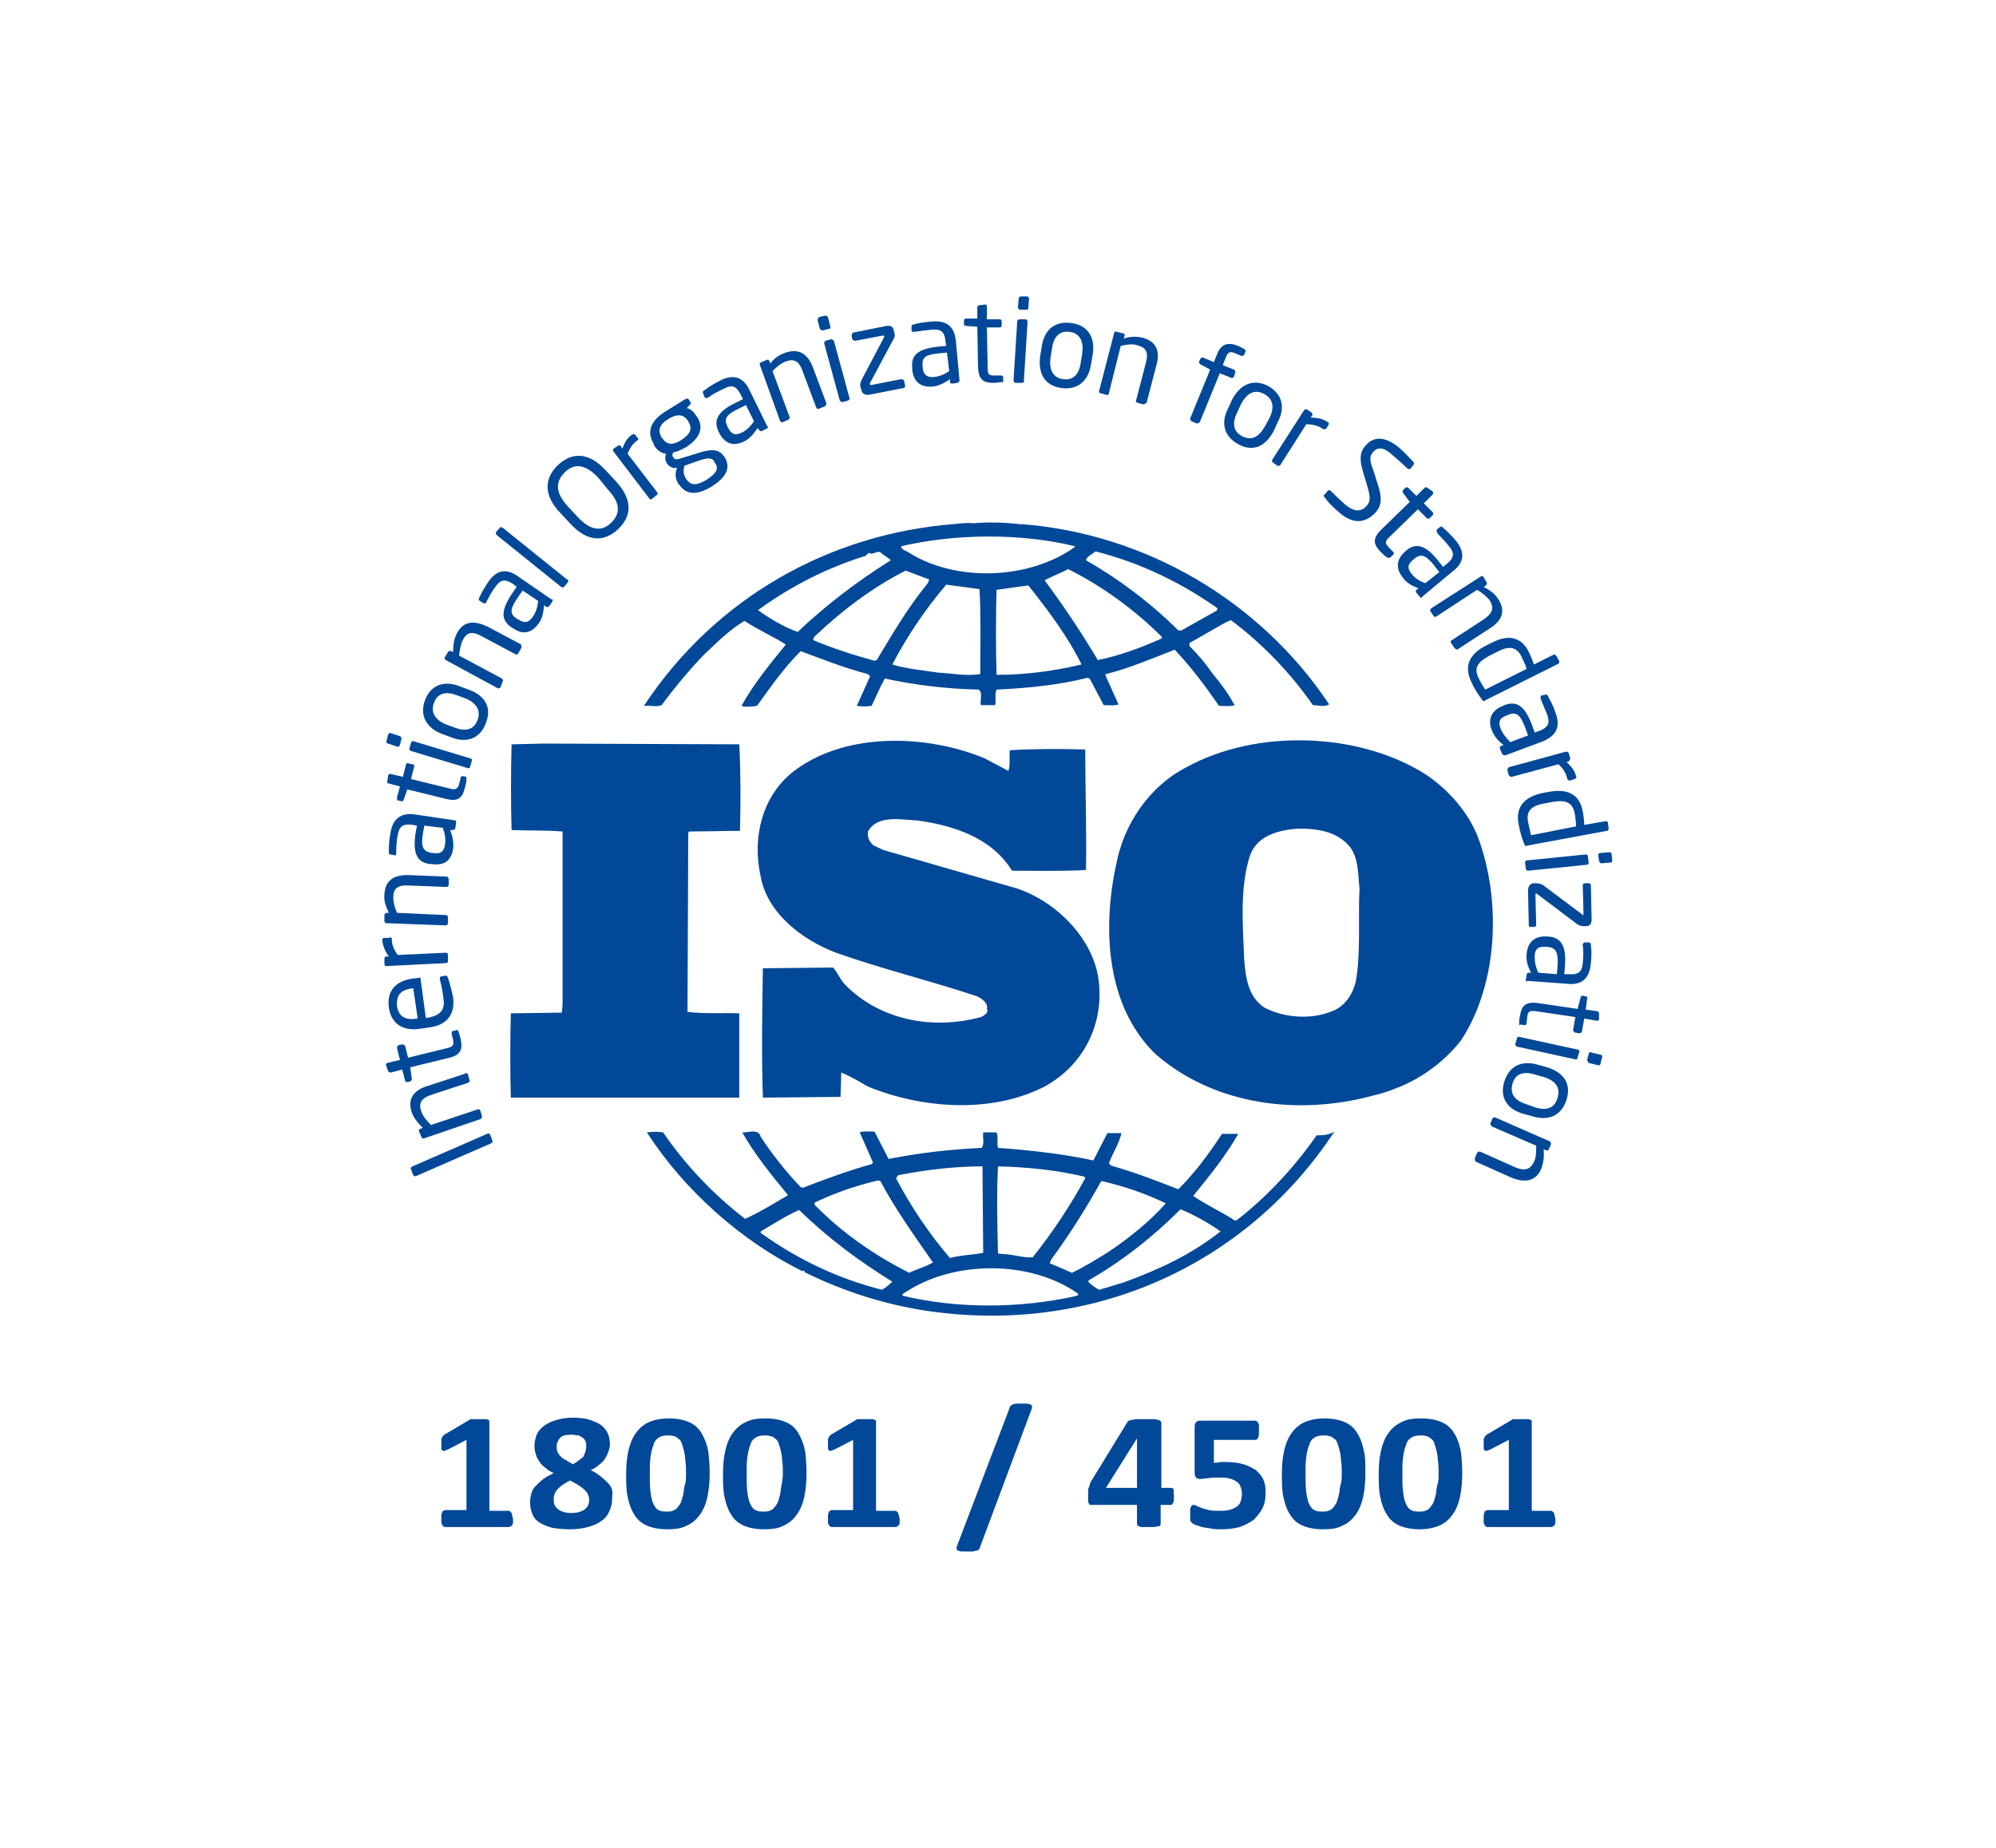 <?xml version="1.0" encoding="utf-8"?>
<!-- Generator: Adobe Illustrator 27.8.1, SVG Export Plug-In . SVG Version: 6.00 Build 0)  -->
<svg version="1.1" id="Layer_1" xmlns="http://www.w3.org/2000/svg" xmlns:xlink="http://www.w3.org/1999/xlink" x="0px" y="0px"
	 viewBox="0 0 270 250" style="enable-background:new 0 0 270 250;" xml:space="preserve">
<style type="text/css">
	.st0{fill:#014898;}
</style>
<g>
	<g>
		<g>
			<g>
				<path class="st0" d="M199.9,113.2c-1.3-3.3-3.9-6.3-7-8.4c-9.1-5.8-23-6.2-32.4-1c-5.1,2.6-8.5,7.8-9.5,13.1
					c-1.9,8.7-1.4,19.2,5.3,25.7c7.9,6.9,19.3,8.4,29.5,5.6c0.5-0.1,2-0.5,3.1-1l0.3-0.1c3.2-1.3,6.2-3.5,8.4-6.3
					C202.7,133.1,203.1,121.7,199.9,113.2z M183.4,132.8c-0.4,1.7-1.5,3.4-3.2,4c-2.8,1.2-6.6,0.9-9.2-0.5c-2.2-1.5-2.5-4.1-2.7-6.5
					c-0.2-4.8-0.6-9.8,0.8-14.1c1-2.7,3.9-3.4,6.5-3.6c2.7,0,5.4,0.4,7.1,2.6c1.1,1.6,1,3.7,1.2,5.5
					C183.7,124.1,184.1,128.8,183.4,132.8z"/>
				<path class="st0" d="M100.2,137.1c-2.3-0.1-4.9,0.1-7.2-0.2l0.1-24.2l0.1-0.2l6.9-0.1c0.1-3.9,0.1-8.1-0.1-11.7l-26.4-0.1
					l-4.4,0.1c-0.1,3.7-0.1,7.9,0,11.6c2.4,0.1,4.6,0,6.9,0.2V136l-0.1,1l-6.9,0.1c-0.1,3.9-0.1,7.6,0,11.4h30.9V137.1z"/>
				<path class="st0" d="M178.1,153.6c-2.9,4.2-6.7,8.3-10.7,11.4c-0.1,0.2-0.6,0.1-0.7-0.1c-1.8-1.1-3.7-2-5.3-3.1
					c2.2-2.7,4.4-5.4,6.1-8.4h-2.2c-1.7,2.6-3.6,5.2-5.9,7.5c-3.1-1.2-5.9-2.3-9.1-3.2l-0.3-0.3c0.5-1.4,1.4-2.7,1.7-4.1h-1.9
					l-1.9,3.7c-4.1-0.9-8.7-1.4-12.9-1.7c-0.2-0.6,0.1-1.5-0.2-2.1h-1.8c-0.1,0.8,0.2,1.5-0.2,2.1c-4.3,0.2-8.6,0.7-12.6,1.5
					l-1.9-3.7c-0.7,0-1.5-0.1-2,0.1l1.8,4.1l-0.2,0.2c-3.2,0.9-6.2,2-9.3,3.2l-0.3-0.1c-2-2.1-3.9-4.5-5.4-6.8
					c-0.3-1.2-1.8-0.5-2.5-0.6c1.7,3,3.9,5.7,6.2,8.5c-1.9,1.1-3.8,2.3-5.8,3.2c-4.2-3.2-8.1-7.3-11.1-11.7c-0.8-0.1-1.4-0.1-2.2,0
					c5.1,7.9,12.9,14.8,21.1,18.8c0,0,0-0.1,0.1-0.1c0.1,0,0.2,0.1,0.1,0.2c5.5,2.7,11.4,4.6,17.7,5.4c21.5,2.8,42.1-6.3,54-24.4
					C179.7,153.6,178.8,153.6,178.1,153.6z M148.9,159.9l0.2-0.1c3,0.7,5.9,1.7,8.6,3c-2.2,2.5-5.1,4.8-7.8,6.6
					c-1.6,1-3.2,2-4.9,2.8l-3-1.3l0.2-0.5C144.7,167,146.9,163.5,148.9,159.9z M135,157.8c4,0.1,8,0.5,11.7,1.4l0.1,0.2
					c-2,3.7-4.4,7.3-7.1,10.7c-1.2,0.1-2.3-0.3-3.5-0.4l-1.2-0.1C134.9,165.4,134.8,161.8,135,157.8z M121.5,159
					c3.6-0.7,7.4-1.2,11.4-1.2l0.1,11.7c-1.5,0.3-3.1,0.3-4.5,0.7c-2.9-3.4-5.3-7-7.3-10.8L121.5,159z M110.2,162.7
					c2.7-1.3,5.6-2.3,8.6-3l0.3,0.1c2,3.8,4.6,7.4,7.1,11c-1,0.6-2.2,0.9-3.2,1.4c-4.6-2.3-9.1-5.4-12.8-9.2V162.7z M119.3,174.5
					c-5.9-1.5-11.4-4.1-16.4-7.7v-0.2c1.7-1,3.4-2.1,5.2-2.9c4,3.9,8.1,6.9,12.6,9.7C120.3,173.8,119.7,174.3,119.3,174.5z
					 M145.3,175.4c-7.4,1.6-15.7,1.7-23.2-0.1c-0.1-0.3,0.3-0.4,0.6-0.6c6.5-4.2,16.7-4.2,23.1,0.3
					C146,175.4,145.4,175.3,145.3,175.4z M152,173.5l-3.3,1c-0.6-0.3-1.1-0.7-1.5-1.1l0.1-0.2c4.5-2.6,8.6-5.8,12.4-9.6
					c1.9,0.8,3.7,1.8,5.4,3C161.2,169.7,156.7,171.8,152,173.5z"/>
				<path class="st0" d="M89.5,95.4c1.7-2.3,3.6-4.6,5.7-6.8c1.8-1.7,3.5-3.4,5.5-4.6c1.8,1.2,3.9,2.1,5.6,3.2
					c-2.2,2.7-4.4,5.4-6,8.3c0.5,0.2,1.4,0.1,2.1,0c1.8-2.5,3.6-5.1,5.9-7.4c3,1.1,6,2.3,9.1,3.1l0.3,0.3l-1.8,4
					c0.8,0.1,1.3,0.1,2,0c0.6-1.2,1.1-2.5,1.8-3.7c4.1,0.9,8.4,1.4,12.7,1.5c0.6,0.5,0.1,1.5,0.3,2.1h1.9c0.2-0.7-0.1-1.4,0.2-2.1
					c4.1-0.2,8.4-0.6,12.3-1.6l0.3,0.1l1.9,3.6c0.6,0,1.5,0.1,2-0.1l-1.8-4l0.1-0.1c3.2-0.8,6.2-2.1,9.3-3.3c2.2,2.3,4.2,5,6,7.6
					c0.8,0,1.5,0.1,2.1-0.1c-0.8-1.5-1.9-3-3-4.3c-0.9-1.3-1.9-2.5-3.1-3.7v-0.4l4.9-2.8l0.7-0.3c4.3,3.2,8.1,7.2,11.1,11.5
					c0.8,0,1.5,0.3,2.2-0.1c-9.4-14.1-24.9-23.1-41.7-24.4l-0.1,0.1l-0.1-0.1c-1.9-0.2-4.2-0.3-6.2-0.1c-0.8-0.1-1.7,0-2.6,0.1
					c-16.8,1.3-32.3,9.9-42,24.6C88,95.4,88.8,95.7,89.5,95.4z M118.6,89.3l-0.3,0.1c-2.9-0.8-5.7-1.7-8.3-2.8l0.1-0.4
					c3.9-3.7,7.9-6.7,12.4-9c1.1,0.4,2.1,0.8,3.2,1.2l-0.2,0.5C122.8,82.2,120.7,85.8,118.6,89.3z M132.6,91.2
					c-2,0.3-3.7-0.1-5.7-0.2c-1.9-0.3-4.3-0.5-6.2-1.1c2-3.8,4.4-7.4,7.3-10.8l4.5,0.6C132.7,83.2,132.6,87.4,132.6,91.2z
					 M134.8,91.3c-0.1-3.7-0.1-7.7,0-11.5c1.4-0.2,2.9-0.4,4.3-0.6c2.7,3.4,5.4,7,7.2,10.7C142.5,90.8,138.7,91.3,134.8,91.3z
					 M157.1,86.4c-2.7,1.2-5.6,2.3-8.6,2.9c-2.2-3.7-4.6-7.3-7.2-10.8c1-0.5,2.2-1,3.2-1.5c4.6,2.3,9,5.5,12.7,9.2L157.1,86.4z
					 M148.2,74.6c5.9,1.5,11.4,4.1,16.5,7.7l-0.1,0.3l-4.8,2.7h-0.4c-3.7-3.7-8.1-7-12.5-9.5C147,75.3,147.7,75,148.2,74.6z
					 M145.4,73.9v0.1c-6.1,4.4-16,4.8-22.4,0.8c-0.4-0.3-1.1-0.4-1.1-0.9C129.2,72.2,138,72.1,145.4,73.9z M102.6,82.5
					c4.4-3.2,9.3-5.7,14.5-7.3c0.2-0.2,0.3-0.4,0.6-0.4v0.1c0.6,0.1,1-0.5,1.5-0.1c0.4,0.4,0.9,0.6,1.3,1c-4.3,2.7-8.6,5.9-12.6,9.7
					c-1.9-0.7-3.6-1.7-5.3-2.9V82.5z"/>
				<path class="st0" d="M132.7,137.6c-6.6,1.8-13.8,0.4-18.5-4.5c-0.6-0.7-0.9-1.5-1.5-2.2l-9.5,0.1c-0.1,5.6-0.2,12,0,17.5
					l10.5-0.1l0.1-3.3c1.2,0.5,2.4,1.2,3.6,1.9c7.3,3,16.7,3.7,23.9,0c5.3-2.9,8.1-8.5,7.3-14.5c-0.8-5.9-6.4-11.2-12.1-12.6
					l-17-4.9l-1.3-0.6c-0.6-0.5-0.9-1.1-0.8-1.9c1.3-2.3,4.4-1.6,6.7-1.5c4.9,0.7,10,2.3,12.8,6.8c3.1,0,6.7,0.1,10-0.1
					c0.1-5.7-0.1-10.6-0.1-16.3c-3.2-0.1-7-0.1-10.2,0.1c-0.1,0.8,0.1,2-0.2,2.8l-3.2-1.7c-7.7-3.2-18.5-3.6-25.5,1.5
					c-4.6,3.3-6,9.2-4.8,14.5c0.9,5,5.7,8.6,10.2,10.3c6.2,2.2,12.8,3.8,19.1,5.9c0.6,0.3,1.5,0.9,1.3,1.7
					C133.8,137,133.1,137.4,132.7,137.6z"/>
			</g>
			<g>
				<path class="st0" d="M66.3,153.5l0.3,0.8c0.1,0.1,0,0.3-0.2,0.4l-10.1,4.4c-0.1,0.1-0.3,0-0.4-0.1l-0.3-0.8
					c-0.1-0.1,0-0.3,0.2-0.4l10.1-4.4C66.1,153.3,66.3,153.4,66.3,153.5z"/>
				<path class="st0" d="M63.3,145.4l0.2,0.7c0.1,0.2,0,0.3-0.2,0.4l-4.9,1.6c-1.5,0.5-1.8,1.2-1.4,2.3c0.2,0.6,0.7,1.2,1.3,1.8
					l6.3-2.1c0.1-0.1,0.3,0,0.4,0.2l0.2,0.7c0,0.1,0,0.3-0.2,0.4l-7.6,2.6c-0.2,0.1-0.3,0-0.4-0.2l-0.3-0.7c-0.1-0.2,0-0.3,0.2-0.4
					l0.3-0.1c-0.7-0.7-1.2-1.3-1.5-2.1c-0.6-1.8,0.2-3,2.2-3.6l4.9-1.6C63.1,145.1,63.3,145.2,63.3,145.4z"/>
				<path class="st0" d="M62,139.5c0.1,0.3,0.2,0.7,0.3,1c0.3,1.4,0.1,2.2-1.5,2.6l-5.3,1.3l0.2,1.5c0,0.2,0,0.3-0.2,0.4l-0.4,0.1
					c-0.2,0-0.3-0.1-0.3-0.2l-0.4-1.5l-1.5,0.4c-0.2,0-0.3,0-0.4-0.2l-0.3-0.8c0,0,0,0,0,0c0-0.1,0.1-0.3,0.2-0.3l1.7-0.4l-0.4-1.6
					c0-0.2,0.1-0.3,0.2-0.4l0.5-0.1c0.2,0,0.3,0.1,0.4,0.2l0.4,1.6l5.3-1.3c0.8-0.2,0.9-0.4,0.8-1.1l-0.2-0.8c0-0.2,0-0.3,0.1-0.4
					l0.5-0.1C61.8,139.3,61.9,139.3,62,139.5z"/>
				<path class="st0" d="M56.9,132.5l0.7,5.2l0.2,0c1.8-0.3,2.4-1.1,2.2-2.5c-0.1-0.9-0.3-2-0.5-2.7c0,0,0,0,0-0.1
					c0-0.1,0-0.3,0.2-0.3l0.5-0.1c0.2,0,0.3,0,0.4,0.3c0.3,0.9,0.5,1.7,0.7,2.7c0.2,1.8-0.4,3.6-3.2,4l-1.4,0.2
					c-2.2,0.3-3.8-0.7-4.1-2.9c-0.3-2.3,1-3.6,3.2-3.9l0.8-0.1C56.8,132.2,56.9,132.3,56.9,132.5z M55.9,133.7
					c-1.8,0.2-2.3,1-2.2,2.4c0.2,1.3,1,2,2.7,1.7l0.1,0l-0.6-4.1L55.9,133.7z"/>
				<path class="st0" d="M53,127.1c0,0.7,0.3,1.4,0.8,2.1l6.5-0.3c0.2,0,0.3,0.1,0.3,0.3l0,0.8c0,0.2-0.1,0.3-0.3,0.3l-8,0.4
					c-0.2,0-0.3-0.1-0.3-0.3l0-0.7c0-0.2,0.1-0.3,0.3-0.3l0.3,0c-0.6-0.8-0.8-1.5-0.9-2.2c0-0.2,0.1-0.3,0.3-0.3l0.6,0
					C52.9,126.7,53,126.9,53,127.1z"/>
				<path class="st0" d="M60.7,118.9l0,0.8c0,0.2-0.2,0.3-0.3,0.3l-5.1-0.2c-1.6-0.1-2.1,0.5-2.1,1.6c0,0.7,0.2,1.4,0.5,2.1l6.6,0.3
					c0.2,0,0.3,0.2,0.3,0.3l0,0.8c0,0.2-0.2,0.3-0.3,0.3l-8-0.3c-0.2,0-0.3-0.1-0.3-0.3l0-0.8c0-0.2,0.2-0.3,0.3-0.3l0.3,0
					c-0.4-0.9-0.7-1.6-0.6-2.5c0.1-1.9,1.3-2.7,3.4-2.6l5.1,0.2C60.5,118.6,60.7,118.8,60.7,118.9z"/>
				<path class="st0" d="M61.7,111.3l-0.1,0.7c0,0.2-0.2,0.3-0.4,0.3l-0.3,0c0.3,0.8,0.5,1.6,0.4,2.5c-0.2,1.3-0.9,2.4-2.9,2.1
					l-0.2,0c-1.7-0.2-2.4-1.3-2-4.1l0.2-1.1l-0.6-0.1c-1.3-0.2-1.8,0.2-2,1.4c-0.2,1-0.2,1.8-0.2,2.4c0,0,0,0,0,0.1
					c0,0.1-0.1,0.3-0.3,0.2l-0.5-0.1c-0.2,0-0.2-0.1-0.2-0.4c0-0.7,0-1.4,0.2-2.4c0.3-2.1,1.5-2.9,3.4-2.6l5.4,0.8
					C61.6,110.9,61.7,111.1,61.7,111.3z M57.4,111.7l-0.2,1.1c-0.3,1.9,0.1,2.4,1.2,2.6l0.2,0c1.1,0.2,1.5-0.3,1.6-1.2
					c0.1-0.7,0-1.4-0.3-2.2L57.4,111.7z"/>
				<path class="st0" d="M63.1,105.5c0,0.3-0.1,0.7-0.2,1c-0.3,1.4-0.9,2-2.5,1.6l-5.3-1.3l-0.5,1.4c-0.1,0.2-0.2,0.3-0.3,0.2
					l-0.4-0.1c-0.2,0-0.2-0.2-0.2-0.4l0.4-1.5l-1.5-0.4c-0.2,0-0.3-0.2-0.2-0.3l0.1-0.8c0,0,0,0,0,0c0-0.1,0.2-0.2,0.3-0.2l1.7,0.4
					l0.4-1.6c0-0.2,0.2-0.3,0.4-0.2l0.5,0.1c0.2,0,0.3,0.2,0.2,0.4l-0.4,1.6l5.3,1.3c0.8,0.2,1,0,1.2-0.6l0.2-0.8
					c0-0.2,0.1-0.3,0.3-0.3l0.5,0.1C63,105.2,63.1,105.3,63.1,105.5z"/>
				<path class="st0" d="M54.3,100l-0.2,0.8c-0.1,0.2-0.2,0.3-0.4,0.2l-1.2-0.4c-0.2,0-0.3-0.2-0.2-0.4l0.2-0.8
					c0.1-0.2,0.2-0.3,0.4-0.2l1.2,0.4C54.3,99.7,54.3,99.8,54.3,100z M63.8,103l-0.2,0.7c0,0.2-0.2,0.3-0.4,0.2l-7.6-2.3
					c-0.2-0.1-0.3-0.2-0.2-0.4l0.2-0.7c0.1-0.2,0.2-0.3,0.4-0.2l7.6,2.3C63.8,102.6,63.9,102.8,63.8,103z"/>
				<path class="st0" d="M65.7,97.9c-0.8,2.1-2.7,2.7-4.8,1.8l-1.1-0.4c-2.1-0.8-3.1-2.5-2.3-4.6c0.8-2.1,2.7-2.7,4.8-1.8l1.1,0.4
					C65.6,94.1,66.6,95.7,65.7,97.9z M61.9,94.1c-1.5-0.6-2.7-0.4-3.2,1c-0.5,1.3,0.2,2.3,1.6,2.9l1.1,0.4c1.5,0.6,2.7,0.4,3.2-1
					c0.5-1.3-0.2-2.3-1.6-2.9L61.9,94.1z"/>
				<path class="st0" d="M70.5,87.7l-0.4,0.7c-0.1,0.2-0.3,0.2-0.4,0.1l-4.5-2.4c-1.4-0.8-2.1-0.5-2.6,0.5c-0.3,0.6-0.4,1.3-0.5,2.1
					l5.8,3.1c0.1,0.1,0.2,0.3,0.1,0.4L67.7,93c-0.1,0.1-0.3,0.2-0.4,0.1l-7-3.8c-0.2-0.1-0.2-0.3-0.1-0.4l0.4-0.7
					c0.1-0.1,0.3-0.2,0.4-0.1l0.3,0.1c0-1,0.1-1.7,0.5-2.5c0.9-1.7,2.3-1.8,4.2-0.9l4.5,2.4C70.5,87.4,70.6,87.6,70.5,87.7z"/>
				<path class="st0" d="M74.7,81.4L74.3,82c-0.1,0.1-0.3,0.2-0.4,0.1l-0.3-0.2c-0.1,0.9-0.2,1.7-0.7,2.4c-0.8,1.1-1.9,1.8-3.5,0.7
					l-0.2-0.1c-1.4-1-1.5-2.2,0-4.5l0.7-1L69.4,79c-1.1-0.7-1.7-0.6-2.4,0.4c-0.6,0.8-0.9,1.5-1.2,2c0,0,0,0,0,0.1
					c-0.1,0.1-0.2,0.2-0.4,0.1l-0.5-0.3c-0.1-0.1-0.2-0.2-0.1-0.4c0.3-0.6,0.6-1.2,1.2-2.1c1.2-1.8,2.6-1.9,4.1-0.8l4.5,3.1
					C74.8,81,74.8,81.2,74.7,81.4z M70.7,79.9l-0.7,1c-1.1,1.6-1,2.2-0.1,2.8l0.2,0.1c0.9,0.6,1.5,0.4,2-0.4
					c0.4-0.6,0.6-1.2,0.7-2.1L70.7,79.9z"/>
				<path class="st0" d="M76.8,78.8l-0.5,0.6c-0.1,0.1-0.3,0.1-0.4,0l-8.7-7c-0.1-0.1-0.2-0.3-0.1-0.4l0.5-0.6
					c0.1-0.1,0.3-0.1,0.4,0l8.7,7C76.9,78.4,76.9,78.6,76.8,78.8z"/>
				<path class="st0" d="M83.6,71.6c-1.8,1.7-4.1,1.8-6.4-0.7l-1.4-1.5c-2.4-2.5-2.1-4.8-0.3-6.5c1.8-1.7,4.1-1.8,6.4,0.7l1.4,1.5
					C85.7,67.7,85.4,69.9,83.6,71.6z M80.9,64.6c-1.8-1.9-3.3-1.9-4.5-0.7c-1.2,1.2-1.4,2.6,0.4,4.6l1.4,1.5
					c1.8,1.9,3.3,1.9,4.5,0.7c1.2-1.2,1.3-2.6-0.5-4.5L80.9,64.6z"/>
				<path class="st0" d="M86.2,59.6c-0.6,0.4-1,1-1.3,1.8l4,5.2c0.1,0.1,0.1,0.3-0.1,0.4l-0.6,0.5c-0.1,0.1-0.3,0.1-0.4-0.1
					l-4.8-6.3c-0.1-0.1-0.1-0.3,0-0.4l0.6-0.4c0.1-0.1,0.3-0.1,0.4,0.1l0.2,0.3c0.3-0.9,0.7-1.5,1.3-1.9c0.2-0.1,0.3-0.1,0.4,0
					l0.4,0.5C86.4,59.3,86.4,59.4,86.2,59.6z"/>
				<path class="st0" d="M93.3,54.8l-0.4,0.4c0.4,0.1,0.9,0.4,1.3,1.1l0.1,0.1c0.9,1.4,0.5,2.8-1.5,4.1c-0.7,0.4-1.2,0.6-1.7,0.7
					c-0.2,0.3-0.2,0.5,0,0.7c0.1,0.2,0.3,0.3,0.7,0.2l2.3-0.7c1.5-0.5,3-0.9,3.8,0.3l0.1,0.1c0.8,1.3,0.5,2.6-1.7,4
					c-2.1,1.3-3.5,1.1-4.4-0.2l-0.1-0.1c-0.5-0.7-0.5-1.6-0.2-2.2l-0.1,0c-0.5,0.1-1-0.2-1.3-0.6l0,0c-0.2-0.4-0.3-0.8-0.1-1.3
					c-0.7-0.1-1.2-0.5-1.6-1.1L88.4,60c-0.7-1.2-0.8-2.7,1.4-4.2l2.9-1.8c0.2-0.1,0.4-0.1,0.5,0.1l0.2,0.3
					C93.5,54.6,93.4,54.7,93.3,54.8z M93.1,57c-0.5-0.8-1.3-1.2-2.7-0.3c-1.5,0.9-1.3,1.8-0.9,2.5l0.1,0.1c0.4,0.6,1.1,1.2,2.6,0.2
					c1.4-0.9,1.4-1.7,0.9-2.5L93.1,57z M96.6,62.4c-0.3-0.5-0.9-0.5-2.3,0l-1.7,0.6c-0.2,0.6-0.2,1.1,0.2,1.8l0.1,0.1
					c0.5,0.7,1.2,0.9,2.7,0c1.5-1,1.6-1.6,1.1-2.3L96.6,62.4z"/>
				<path class="st0" d="M103.7,58l-0.6,0.3c-0.2,0.1-0.3,0-0.4-0.1l-0.2-0.3c-0.5,0.7-1,1.4-1.8,1.8c-1.2,0.6-2.5,0.6-3.4-1.1
					l-0.1-0.2c-0.7-1.5-0.2-2.7,2.3-3.9l1-0.5l-0.3-0.6c-0.6-1.2-1.2-1.4-2.3-0.8c-0.9,0.4-1.6,0.8-2.1,1.2c0,0,0,0-0.1,0
					c-0.1,0.1-0.3,0.1-0.4-0.1l-0.2-0.5c-0.1-0.2,0-0.3,0.2-0.4c0.5-0.4,1.1-0.8,2.1-1.3c1.9-1,3.2-0.4,4,1.3l2.4,4.9
					C104,57.7,103.9,57.9,103.7,58z M100.9,54.8l-1,0.5c-1.7,0.8-2,1.4-1.5,2.4l0.1,0.2c0.5,1,1.1,1,1.9,0.6
					c0.6-0.3,1.1-0.8,1.6-1.5L100.9,54.8z"/>
				<path class="st0" d="M111.5,55l-0.7,0.3c-0.2,0.1-0.3,0-0.4-0.2l-1.8-4.8c-0.5-1.5-1.2-1.8-2.3-1.4c-0.6,0.2-1.2,0.7-1.8,1.3
					l2.3,6.2c0.1,0.1,0,0.3-0.2,0.4l-0.7,0.3c-0.1,0.1-0.3,0-0.4-0.2l-2.7-7.5c-0.1-0.2,0-0.3,0.2-0.4l0.7-0.3
					c0.2-0.1,0.3,0,0.4,0.2l0.1,0.3c0.6-0.8,1.2-1.2,2.1-1.5c1.8-0.6,3,0.2,3.7,2.1l1.8,4.8C111.7,54.8,111.7,55,111.5,55z"/>
				<path class="st0" d="M112.1,44.5l-0.8,0.2c-0.2,0-0.3-0.1-0.4-0.2l-0.3-1.2c0-0.2,0.1-0.3,0.2-0.4l0.8-0.2
					c0.2,0,0.3,0.1,0.4,0.2l0.3,1.2C112.4,44.3,112.3,44.5,112.1,44.5z M114.7,54.2l-0.7,0.2c-0.2,0-0.3-0.1-0.4-0.2l-2.1-7.7
					c0-0.2,0-0.3,0.2-0.4l0.7-0.2c0.2,0,0.3,0.1,0.4,0.2l2.1,7.7C115,53.9,114.9,54.1,114.7,54.2z"/>
				<path class="st0" d="M122.2,52.5l-4.6,0.9c-0.7,0.1-1-0.2-1.1-0.7l-0.1-0.3c-0.1-0.4,0-0.7,0.2-1.1l3-5.7c0,0,0-0.1,0-0.1
					c0-0.1-0.1-0.1-0.2-0.1l-3.7,0.7c-0.2,0-0.3-0.1-0.4-0.2l-0.1-0.5c0-0.2,0.1-0.3,0.2-0.4l4.5-0.9c0.6-0.1,0.9,0.1,1,0.6l0.1,0.4
					c0.1,0.3,0,0.6-0.2,0.9l-3.1,5.8c0,0.1-0.1,0.1,0,0.2c0,0.1,0,0.1,0.1,0.1l4.1-0.8c0.2,0,0.3,0.1,0.4,0.2l0.1,0.5
					C122.5,52.3,122.4,52.5,122.2,52.5z"/>
				<path class="st0" d="M129.5,51.8l-0.7,0.1c-0.2,0-0.3-0.1-0.3-0.3l0-0.3c-0.7,0.5-1.5,0.9-2.3,1c-1.3,0.1-2.6-0.3-2.8-2.3l0-0.2
					c-0.2-1.7,0.7-2.6,3.5-2.9l1.1-0.1l-0.1-0.6c-0.1-1.3-0.6-1.7-1.8-1.6c-1,0.1-1.8,0.2-2.4,0.3c0,0,0,0-0.1,0
					c-0.1,0-0.3,0-0.3-0.2l0-0.5c0-0.2,0.1-0.3,0.3-0.3c0.6-0.2,1.3-0.3,2.4-0.4c2.2-0.2,3.1,0.8,3.3,2.6l0.5,5.4
					C129.8,51.6,129.7,51.7,129.5,51.8z M128.1,47.7l-1.1,0.1c-1.9,0.2-2.3,0.6-2.2,1.7l0,0.2c0.1,1.1,0.7,1.4,1.6,1.3
					c0.7-0.1,1.3-0.3,2-0.8L128.1,47.7z"/>
				<path class="st0" d="M135.5,51.7c-0.3,0-0.7,0.1-1,0.1c-1.4,0-2.1-0.3-2.2-2.1l-0.1-5.5l-1.5-0.1c-0.2,0-0.3-0.1-0.3-0.3l0-0.4
					c0-0.2,0.1-0.3,0.3-0.3l1.5,0l0-1.5c0-0.2,0.1-0.3,0.3-0.3l0.8-0.1c0,0,0,0,0,0c0.1,0,0.2,0.1,0.2,0.3l0,1.7l1.7,0
					c0.2,0,0.3,0.1,0.3,0.3l0,0.5c0,0.2-0.1,0.3-0.3,0.3l-1.7,0l0.1,5.5c0,0.9,0.2,1,0.9,1l0.9,0c0.2,0,0.3,0.1,0.3,0.2l0,0.5
					C135.8,51.6,135.7,51.7,135.5,51.7z"/>
				<path class="st0" d="M138.2,51.8l-0.8,0c-0.2,0-0.3-0.2-0.3-0.3l0.5-8c0-0.2,0.2-0.3,0.3-0.3l0.8,0c0.2,0,0.3,0.2,0.3,0.3
					l-0.5,8C138.6,51.7,138.4,51.8,138.2,51.8z M138.8,41.9l-0.8,0c-0.2,0-0.3-0.2-0.3-0.3l0.1-1.2c0-0.2,0.2-0.3,0.3-0.3l0.8,0
					c0.2,0,0.3,0.2,0.3,0.3l-0.1,1.3C139.2,41.8,139,41.9,138.8,41.9z"/>
				<path class="st0" d="M143.6,52.5c-2.3-0.3-3.2-2-2.9-4.3l0.2-1.2c0.3-2.3,1.7-3.6,4-3.3c2.3,0.3,3.3,2,2.9,4.3l-0.2,1.2
					C147.3,51.4,145.9,52.8,143.6,52.5z M146.4,47.8c0.2-1.6-0.3-2.7-1.7-2.9c-1.4-0.2-2.2,0.7-2.4,2.3l-0.2,1.2
					c-0.2,1.6,0.3,2.7,1.7,2.9c1.4,0.2,2.2-0.7,2.4-2.3L146.4,47.8z"/>
				<path class="st0" d="M154.6,54.7l-0.7-0.2c-0.2,0-0.3-0.2-0.2-0.4l1.3-5c0.4-1.5,0-2.1-1.2-2.4c-0.6-0.2-1.4-0.1-2.2,0.1
					l-1.6,6.4c0,0.2-0.2,0.3-0.4,0.2l-0.7-0.2c-0.2,0-0.3-0.2-0.2-0.4l2-7.7c0-0.2,0.2-0.3,0.4-0.2l0.8,0.2c0.2,0,0.3,0.2,0.2,0.4
					l-0.1,0.3c1-0.3,1.7-0.3,2.6-0.1c1.8,0.5,2.4,1.8,1.8,3.8l-1.3,5C154.9,54.6,154.8,54.7,154.6,54.7z"/>
				<path class="st0" d="M167.8,48.1l-0.7-0.3c-0.7-0.3-1-0.2-1.3,0.6l-0.4,1l1.5,0.6c0.2,0.1,0.2,0.2,0.2,0.4l-0.2,0.6
					c-0.1,0.1-0.2,0.2-0.4,0.1l-1.5-0.6l-2.7,6.6c-0.1,0.1-0.3,0.2-0.4,0.2l-0.7-0.3c-0.2-0.1-0.2-0.3-0.2-0.4l2.7-6.6l-1.3-0.7
					c-0.2-0.1-0.2-0.2-0.2-0.4l0.2-0.4c0.1-0.1,0.2-0.2,0.4-0.1l1.4,0.6l0.4-1c0.6-1.6,1.6-1.7,2.9-1.2c0.4,0.2,0.6,0.3,0.8,0.4
					c0.1,0.1,0.2,0.2,0.2,0.3l-0.2,0.5C168.1,48.2,168,48.2,167.8,48.1z"/>
				<path class="st0" d="M167.5,60.1c-2-1.1-2.4-3-1.3-5l0.5-1.1c1.1-2,2.8-2.8,4.8-1.8c2,1.1,2.4,3,1.3,5l-0.5,1.1
					C171.2,60.4,169.5,61.2,167.5,60.1z M171.7,56.6c0.7-1.4,0.6-2.6-0.7-3.3c-1.3-0.7-2.3-0.1-3.1,1.3l-0.5,1.1
					c-0.7,1.4-0.7,2.6,0.6,3.3c1.3,0.7,2.3,0.1,3.1-1.3L171.7,56.6z"/>
				<path class="st0" d="M178.9,58c-0.6-0.4-1.3-0.6-2.2-0.6l-3.5,5.5c-0.1,0.1-0.3,0.2-0.4,0.1l-0.6-0.4c-0.1-0.1-0.2-0.3-0.1-0.4
					l4.3-6.7c0.1-0.1,0.3-0.2,0.4-0.1l0.6,0.4c0.1,0.1,0.2,0.3,0.1,0.4l-0.2,0.3c1,0,1.7,0.2,2.3,0.6c0.2,0.1,0.2,0.3,0.1,0.4
					l-0.3,0.5C179.2,58.1,179.1,58.1,178.9,58z"/>
				<path class="st0" d="M181,69.2c-0.8-0.7-1.4-1.3-1.8-1.9c-0.2-0.2-0.2-0.3,0-0.4l0.4-0.5c0.1-0.1,0.3-0.1,0.4,0c0,0,0,0,0,0
					c0.5,0.5,1.3,1.3,1.9,1.8c1.4,1.2,2.3,1,3,0.2c0.5-0.6,0.5-1.2,0-2.8l-0.5-1.7c-0.5-1.6-0.5-2.7,0.3-3.6
					c1.2-1.4,2.8-1.2,4.6,0.3c0.7,0.6,1.5,1.5,1.9,1.9c0.1,0.1,0.1,0.3,0,0.4l-0.4,0.5c-0.1,0.1-0.2,0.1-0.4,0c0,0,0,0,0,0
					c-0.5-0.5-1.3-1.2-2-1.8c-1.2-1.1-2-1.2-2.7-0.4c-0.5,0.6-0.4,1.2,0.1,2.5l0.5,1.6c0.7,2,0.6,3.1-0.2,4
					C185,70.5,183.3,71.3,181,69.2z"/>
				<path class="st0" d="M187.6,75.4c-0.3-0.2-0.6-0.5-0.8-0.7c-1-1-1.2-1.8,0-3l3.9-3.8l-0.9-1.2c-0.1-0.1-0.1-0.3,0-0.4l0.3-0.3
					c0.1-0.1,0.3-0.1,0.4,0l1.1,1.1l1.1-1.1c0.1-0.1,0.3-0.1,0.4,0l0.7,0.5c0,0,0,0,0,0c0.1,0.1,0.1,0.2,0,0.4l-1.2,1.2l1.2,1.2
					c0.1,0.1,0.1,0.3,0,0.4l-0.4,0.4c-0.1,0.1-0.3,0.1-0.4,0l-1.2-1.2l-3.9,3.8c-0.6,0.6-0.5,0.8-0.1,1.3l0.6,0.6
					c0.2,0.2,0.2,0.3,0.1,0.4l-0.4,0.4C187.9,75.5,187.7,75.5,187.6,75.4z"/>
				<path class="st0" d="M192.1,80.8l-0.5-0.6c-0.1-0.1-0.1-0.3,0-0.4l0.3-0.2c-0.8-0.3-1.6-0.7-2.1-1.4c-0.8-1-1.2-2.3,0.3-3.6
					l0.1-0.1c1.3-1.1,2.6-0.8,4.3,1.3l0.7,0.9l0.5-0.4c1-0.8,1.1-1.5,0.3-2.4c-0.6-0.8-1.2-1.3-1.6-1.8c0,0,0,0,0-0.1
					c-0.1-0.1-0.1-0.2,0-0.4l0.4-0.3c0.1-0.1,0.3-0.1,0.4,0.1c0.5,0.4,1,0.9,1.7,1.7c1.4,1.7,1.1,3.1-0.4,4.2l-4.2,3.5
					C192.4,81,192.2,80.9,192.1,80.8z M194.7,77.4l-0.7-0.9c-1.2-1.5-1.8-1.6-2.7-0.9l-0.1,0.1c-0.9,0.7-0.8,1.3-0.2,2
					c0.5,0.6,1,0.9,1.8,1.2L194.7,77.4z"/>
				<path class="st0" d="M196.7,87.6l-0.4-0.6c-0.1-0.1-0.1-0.3,0.1-0.4l4.3-2.8c1.3-0.9,1.4-1.6,0.8-2.6c-0.4-0.5-1-1-1.7-1.4
					l-5.5,3.6c-0.1,0.1-0.3,0.1-0.4-0.1l-0.4-0.6c-0.1-0.1,0-0.3,0.1-0.4l6.7-4.3c0.1-0.1,0.3-0.1,0.4,0.1l0.4,0.7
					c0.1,0.1,0,0.3-0.1,0.4l-0.3,0.2c0.9,0.5,1.5,0.9,2,1.7c1,1.6,0.5,2.9-1.3,4l-4.3,2.8C197,87.8,196.8,87.8,196.7,87.6z"/>
				<path class="st0" d="M200.5,94.7c-0.6-0.8-1.1-1.6-1.5-2.5c-1-2.1-0.2-3.7,1.9-4.8l1-0.5c2.2-1.1,3.9-0.7,4.9,1.3
					c0.2,0.4,0.5,1.1,0.7,1.7l2.6-1.3c0.1-0.1,0.3,0,0.4,0.1l0.4,0.7c0.1,0.1,0,0.3-0.1,0.4l-9.8,4.9
					C200.8,94.9,200.7,94.9,200.5,94.7z M206.5,90.5c-0.1-0.5-0.5-1.2-0.7-1.7c-0.7-1.4-1.8-1.4-3.3-0.6l-1,0.5
					c-1.5,0.8-2.2,1.6-1.5,3c0.2,0.5,0.6,1.1,0.9,1.6L206.5,90.5z"/>
				<path class="st0" d="M203.2,102l-0.3-0.7c-0.1-0.2,0-0.3,0.2-0.4l0.3-0.1c-0.7-0.5-1.3-1.2-1.6-2c-0.5-1.2-0.3-2.6,1.5-3.3
					l0.2-0.1c1.6-0.6,2.7,0,3.7,2.6l0.4,1.1l0.6-0.2c1.2-0.5,1.5-1,1.1-2.2c-0.4-1-0.7-1.6-0.9-2.2c0,0,0,0,0-0.1
					c0-0.1,0-0.3,0.1-0.3L209,94c0.2-0.1,0.3,0,0.4,0.2c0.3,0.6,0.7,1.2,1,2.2c0.8,2,0,3.2-1.7,3.9l-5.1,1.9
					C203.4,102.2,203.3,102.1,203.2,102z M206.7,99.5l-0.4-1.1c-0.7-1.8-1.2-2.1-2.3-1.7l-0.2,0.1c-1.1,0.4-1.1,1-0.8,1.8
					c0.3,0.7,0.7,1.2,1.3,1.8L206.7,99.5z"/>
				<path class="st0" d="M212,105.3c-0.2-0.7-0.5-1.3-1.2-1.9l-6.3,1.7c-0.2,0-0.3-0.1-0.4-0.2l-0.2-0.7c0-0.2,0.1-0.3,0.2-0.4
					l7.7-2.1c0.2,0,0.3,0,0.4,0.2l0.2,0.7c0,0.2-0.1,0.3-0.2,0.4l-0.3,0.1c0.7,0.6,1.1,1.2,1.3,1.9c0.1,0.2,0,0.3-0.2,0.4l-0.6,0.2
					C212.1,105.6,212,105.5,212,105.3z"/>
				<path class="st0" d="M206.2,114.2c-0.4-0.9-0.6-1.8-0.8-2.8c-0.4-2.3,0.9-3.6,3.2-4.1l1.1-0.2c2.4-0.4,4,0.4,4.4,2.7
					c0.1,0.5,0.2,1.2,0.2,1.8l2.9-0.5c0.2,0,0.3,0.1,0.3,0.2l0.1,0.8c0,0.2-0.1,0.3-0.2,0.3l-10.8,2
					C206.4,114.5,206.3,114.5,206.2,114.2z M213.2,111.8c0-0.5-0.1-1.3-0.2-1.8c-0.3-1.5-1.3-1.8-3-1.5l-1.1,0.2
					c-1.7,0.3-2.5,1-2.2,2.5c0.1,0.5,0.3,1.3,0.4,1.8L213.2,111.8z"/>
				<path class="st0" d="M206.4,117.5l-0.1-0.8c0-0.2,0.1-0.3,0.3-0.3l7.9-0.8c0.2,0,0.3,0.1,0.3,0.3l0.1,0.8c0,0.2-0.1,0.3-0.3,0.3
					l-7.9,0.8C206.6,117.8,206.4,117.7,206.4,117.5z M216.3,116.5l-0.1-0.8c0-0.2,0.1-0.3,0.3-0.3l1.2-0.1c0.2,0,0.3,0.1,0.3,0.3
					l0.1,0.8c0,0.2-0.1,0.3-0.3,0.3l-1.2,0.1C216.5,116.8,216.4,116.7,216.3,116.5z"/>
				<path class="st0" d="M206.8,125.2l-0.1-4.7c0-0.7,0.4-1,0.8-1l0.3,0c0.4,0,0.7,0.1,1,0.3l5.2,3.9c0,0,0.1,0.1,0.1,0.1
					c0.1,0,0.1,0,0.1-0.2l-0.1-3.8c0-0.2,0.1-0.3,0.3-0.3l0.5,0c0.2,0,0.3,0.1,0.3,0.3l0.1,4.6c0,0.6-0.3,0.9-0.7,0.9l-0.4,0
					c-0.3,0-0.6-0.1-0.9-0.3l-5.3-4c-0.1-0.1-0.1-0.1-0.2-0.1c-0.1,0-0.1,0-0.1,0.1l0.1,4.1c0,0.2-0.1,0.3-0.3,0.3l-0.5,0
					C207,125.5,206.8,125.3,206.8,125.2z"/>
				<path class="st0" d="M206.4,132.6l0.1-0.7c0-0.2,0.2-0.3,0.3-0.3l0.3,0c-0.4-0.8-0.7-1.6-0.6-2.5c0.1-1.3,0.8-2.5,2.7-2.4l0.2,0
					c1.7,0.1,2.5,1.2,2.3,3.9l-0.1,1.2l0.6,0c1.3,0.1,1.8-0.3,1.9-1.5c0.1-1,0.1-1.8,0-2.4c0,0,0,0,0-0.1c0-0.1,0.1-0.3,0.3-0.3
					l0.5,0c0.2,0,0.3,0.1,0.3,0.4c0.1,0.6,0.1,1.4,0,2.4c-0.2,2.2-1.3,3-3.2,2.8l-5.4-0.4C206.5,132.9,206.4,132.8,206.4,132.6z
					 M210.6,131.8l0.1-1.2c0.1-1.9-0.3-2.4-1.4-2.5l-0.2,0c-1.1-0.1-1.5,0.4-1.5,1.3c0,0.7,0.1,1.4,0.5,2.2L210.6,131.8z"/>
				<path class="st0" d="M205.5,138.5c0-0.3,0-0.7,0.1-1c0.2-1.4,0.7-2,2.4-1.8l5.4,0.8l0.4-1.5c0-0.2,0.2-0.3,0.3-0.3l0.4,0.1
					c0.2,0,0.3,0.2,0.2,0.3l-0.2,1.5l1.5,0.2c0.2,0,0.3,0.2,0.3,0.3v0.8c0,0,0,0,0,0c0,0.1-0.1,0.2-0.3,0.2l-1.7-0.3l-0.3,1.7
					c0,0.2-0.2,0.3-0.4,0.3l-0.5-0.1c-0.2,0-0.3-0.2-0.3-0.4l0.3-1.7l-5.4-0.8c-0.8-0.1-1,0.1-1.1,0.7l-0.1,0.9
					c0,0.2-0.1,0.3-0.3,0.3l-0.5-0.1C205.6,138.8,205.5,138.7,205.5,138.5z"/>
				<path class="st0" d="M205,141.2l0.2-0.7c0-0.2,0.2-0.3,0.4-0.2l7.8,1.7c0.2,0,0.3,0.2,0.2,0.4l-0.2,0.7c0,0.2-0.2,0.3-0.4,0.2
					l-7.8-1.7C205,141.5,204.9,141.3,205,141.2z M214.7,143.4l0.2-0.8c0-0.2,0.2-0.3,0.4-0.2l1.2,0.3c0.2,0,0.3,0.2,0.2,0.4
					l-0.2,0.8c0,0.2-0.2,0.3-0.4,0.2l-1.2-0.3C214.8,143.7,214.7,143.5,214.7,143.4z"/>
				<path class="st0" d="M203.5,146.3c0.7-2.2,2.5-2.9,4.7-2.2l1.1,0.3c2.2,0.7,3.3,2.2,2.6,4.4c-0.7,2.2-2.5,2.9-4.7,2.2l-1.1-0.3
					C203.9,150.1,202.8,148.5,203.5,146.3z M207.6,149.8c1.5,0.5,2.7,0.2,3.1-1.3c0.4-1.4-0.3-2.3-1.9-2.8l-1.1-0.3
					c-1.5-0.5-2.7-0.2-3.1,1.2c-0.4,1.4,0.3,2.3,1.9,2.8L207.6,149.8z"/>
				<path class="st0" d="M199.5,156.7l0.3-0.7c0.1-0.2,0.3-0.2,0.4-0.2l4.7,2.1c1.4,0.6,2.1,0.3,2.6-0.7c0.3-0.6,0.3-1.4,0.3-2.2
					l-6-2.6c-0.1-0.1-0.2-0.3-0.2-0.4l0.3-0.7c0.1-0.1,0.2-0.2,0.4-0.1l7.3,3.2c0.2,0.1,0.2,0.2,0.2,0.4l-0.3,0.7
					c-0.1,0.2-0.2,0.2-0.4,0.1l-0.3-0.1c0.1,1,0,1.7-0.3,2.6c-0.7,1.7-2.2,2-4.1,1.2l-4.7-2.1C199.5,157.1,199.5,156.9,199.5,156.7z
					"/>
			</g>
		</g>
	</g>
	<g>
		<g>
			<path class="st0" d="M69.4,205.5c0,0.2,0,0.4,0,0.5s-0.1,0.3-0.1,0.3c0,0.1-0.1,0.1-0.2,0.2c-0.1,0-0.1,0.1-0.2,0.1h-8.7
				c-0.1,0-0.1,0-0.2-0.1c-0.1,0-0.1-0.1-0.2-0.2c0-0.1-0.1-0.2-0.1-0.3c0-0.1,0-0.3,0-0.5c0-0.2,0-0.4,0-0.5s0.1-0.3,0.1-0.4
				c0-0.1,0.1-0.2,0.2-0.2c0.1,0,0.1-0.1,0.2-0.1h2.9v-9.5l-2.5,1.3c-0.2,0.1-0.3,0.1-0.5,0.2c-0.1,0-0.2,0-0.3-0.1
				c-0.1-0.1-0.1-0.2-0.1-0.3c0-0.2,0-0.4,0-0.7c0-0.2,0-0.3,0-0.4c0-0.1,0-0.2,0.1-0.3c0-0.1,0.1-0.2,0.1-0.2
				c0.1-0.1,0.1-0.1,0.2-0.2l3.4-2c0,0,0.1-0.1,0.2-0.1c0.1,0,0.1,0,0.2,0c0.1,0,0.2,0,0.4,0s0.4,0,0.6,0c0.3,0,0.6,0,0.7,0
				c0.2,0,0.3,0,0.4,0.1c0.1,0,0.2,0.1,0.2,0.1c0,0,0,0.1,0,0.2v12h2.6c0.1,0,0.1,0,0.2,0.1c0.1,0,0.1,0.1,0.2,0.2
				c0,0.1,0.1,0.2,0.1,0.4S69.4,205.3,69.4,205.5z"/>
			<path class="st0" d="M82.8,202.7c0,0.7-0.1,1.2-0.4,1.8c-0.2,0.5-0.6,1-1.1,1.3c-0.5,0.4-1.1,0.6-1.8,0.8
				c-0.7,0.2-1.5,0.3-2.5,0.3c-0.9,0-1.7-0.1-2.3-0.2c-0.7-0.2-1.2-0.4-1.7-0.7c-0.5-0.3-0.8-0.7-1-1.2c-0.2-0.5-0.3-1-0.3-1.6
				c0-0.4,0.1-0.8,0.2-1.2c0.1-0.4,0.3-0.7,0.6-1c0.3-0.3,0.6-0.6,1-0.9c0.4-0.3,0.8-0.5,1.4-0.8c-0.4-0.2-0.8-0.4-1.1-0.7
				c-0.3-0.2-0.6-0.5-0.8-0.8c-0.2-0.3-0.4-0.6-0.5-1c-0.1-0.3-0.2-0.7-0.2-1.1c0-0.6,0.1-1.1,0.3-1.6c0.2-0.5,0.6-0.9,1-1.2
				s1-0.6,1.7-0.8c0.7-0.2,1.4-0.3,2.3-0.3c0.9,0,1.6,0.1,2.2,0.3s1.1,0.4,1.5,0.7s0.7,0.7,0.9,1.1c0.2,0.4,0.3,0.9,0.3,1.5
				c0,0.4-0.1,0.7-0.2,1c-0.1,0.3-0.3,0.7-0.5,1c-0.2,0.3-0.5,0.6-0.8,0.8c-0.3,0.3-0.7,0.5-1.1,0.7c0.5,0.2,0.9,0.5,1.3,0.8
				c0.4,0.3,0.7,0.6,1,0.9c0.3,0.3,0.5,0.6,0.6,1S82.8,202.3,82.8,202.7z M79.7,202.9c0-0.3-0.1-0.5-0.2-0.8
				c-0.1-0.2-0.3-0.4-0.5-0.6c-0.2-0.2-0.5-0.4-0.8-0.6c-0.3-0.2-0.7-0.4-1.1-0.6c-0.4,0.2-0.7,0.4-1,0.6c-0.3,0.2-0.5,0.4-0.7,0.6
				c-0.2,0.2-0.3,0.4-0.4,0.7c-0.1,0.2-0.1,0.5-0.1,0.7c0,0.6,0.2,1,0.6,1.3c0.4,0.3,1,0.5,1.8,0.5c0.8,0,1.4-0.2,1.8-0.5
				C79.5,203.9,79.7,203.5,79.7,202.9z M79.3,195.7c0-0.3,0-0.5-0.1-0.7c-0.1-0.2-0.2-0.4-0.4-0.5c-0.2-0.1-0.4-0.3-0.6-0.3
				s-0.6-0.1-0.9-0.1c-0.7,0-1.2,0.1-1.5,0.4c-0.3,0.3-0.5,0.7-0.5,1.2c0,0.2,0,0.5,0.1,0.7c0.1,0.2,0.2,0.4,0.4,0.6
				c0.2,0.2,0.4,0.4,0.7,0.5c0.3,0.2,0.6,0.4,1,0.6c0.6-0.3,1-0.7,1.4-1C79.2,196.5,79.3,196.1,79.3,195.7z"/>
			<path class="st0" d="M96,199.3c0,1.2-0.1,2.2-0.3,3.2c-0.2,0.9-0.5,1.7-1,2.4c-0.5,0.7-1.1,1.2-1.8,1.5c-0.7,0.4-1.6,0.5-2.7,0.5
				c-1.1,0-2-0.2-2.7-0.5c-0.7-0.3-1.3-0.8-1.7-1.5c-0.4-0.6-0.7-1.4-0.9-2.4c-0.2-0.9-0.2-2-0.2-3.1c0-1.2,0.1-2.2,0.3-3.1
				s0.5-1.7,1-2.4c0.5-0.7,1.1-1.2,1.8-1.5s1.6-0.5,2.7-0.5c1.1,0,2,0.2,2.7,0.5c0.7,0.3,1.3,0.8,1.7,1.5s0.7,1.4,0.9,2.4
				C95.9,197.1,96,198.1,96,199.3z M92.8,199.4c0-0.7,0-1.3-0.1-1.8c0-0.5-0.1-1-0.2-1.4c-0.1-0.4-0.2-0.7-0.3-1
				c-0.1-0.3-0.3-0.5-0.5-0.6c-0.2-0.2-0.4-0.3-0.6-0.3c-0.2-0.1-0.5-0.1-0.8-0.1c-0.5,0-0.9,0.1-1.2,0.3c-0.3,0.2-0.6,0.5-0.7,1
				c-0.2,0.4-0.3,1-0.4,1.6c-0.1,0.6-0.1,1.4-0.1,2.2c0,1,0,1.9,0.1,2.6c0.1,0.7,0.2,1.2,0.4,1.6c0.2,0.4,0.4,0.7,0.7,0.8
				c0.3,0.2,0.7,0.2,1.1,0.2c0.3,0,0.6,0,0.8-0.1c0.2-0.1,0.5-0.2,0.6-0.4c0.2-0.2,0.3-0.4,0.5-0.7c0.1-0.3,0.2-0.6,0.3-1
				c0.1-0.4,0.1-0.8,0.2-1.3C92.8,200.5,92.8,200,92.8,199.4z"/>
			<path class="st0" d="M109.1,199.3c0,1.2-0.1,2.2-0.3,3.2c-0.2,0.9-0.5,1.7-1,2.4c-0.5,0.7-1.1,1.2-1.8,1.5
				c-0.7,0.4-1.6,0.5-2.7,0.5c-1.1,0-2-0.2-2.7-0.5c-0.7-0.3-1.3-0.8-1.7-1.5c-0.4-0.6-0.7-1.4-0.9-2.4c-0.2-0.9-0.2-2-0.2-3.1
				c0-1.2,0.1-2.2,0.3-3.1c0.2-0.9,0.5-1.7,1-2.4c0.5-0.7,1.1-1.2,1.8-1.5c0.7-0.4,1.6-0.5,2.7-0.5c1.1,0,2,0.2,2.7,0.5
				c0.7,0.3,1.3,0.8,1.7,1.5s0.7,1.4,0.9,2.4C109,197.1,109.1,198.1,109.1,199.3z M105.9,199.4c0-0.7,0-1.3-0.1-1.8
				c0-0.5-0.1-1-0.2-1.4c-0.1-0.4-0.2-0.7-0.3-1c-0.1-0.3-0.3-0.5-0.5-0.6c-0.2-0.2-0.4-0.3-0.6-0.3c-0.2-0.1-0.5-0.1-0.8-0.1
				c-0.5,0-0.9,0.1-1.2,0.3c-0.3,0.2-0.6,0.5-0.7,1c-0.2,0.4-0.3,1-0.4,1.6c-0.1,0.6-0.1,1.4-0.1,2.2c0,1,0,1.9,0.1,2.6
				c0.1,0.7,0.2,1.2,0.4,1.6s0.4,0.7,0.7,0.8c0.3,0.2,0.7,0.2,1.1,0.2c0.3,0,0.6,0,0.8-0.1c0.2-0.1,0.5-0.2,0.6-0.4
				c0.2-0.2,0.3-0.4,0.5-0.7c0.1-0.3,0.2-0.6,0.3-1c0.1-0.4,0.1-0.8,0.2-1.3C105.8,200.5,105.9,200,105.9,199.4z"/>
			<path class="st0" d="M121.7,205.5c0,0.2,0,0.4,0,0.5s-0.1,0.3-0.1,0.3c0,0.1-0.1,0.1-0.2,0.2c-0.1,0-0.1,0.1-0.2,0.1h-8.7
				c-0.1,0-0.1,0-0.2-0.1c-0.1,0-0.1-0.1-0.2-0.2c0-0.1-0.1-0.2-0.1-0.3c0-0.1,0-0.3,0-0.5c0-0.2,0-0.4,0-0.5s0.1-0.3,0.1-0.4
				c0-0.1,0.1-0.2,0.2-0.2c0.1,0,0.1-0.1,0.2-0.1h2.9v-9.5l-2.5,1.3c-0.2,0.1-0.3,0.1-0.5,0.2c-0.1,0-0.2,0-0.3-0.1
				c-0.1-0.1-0.1-0.2-0.1-0.3c0-0.2,0-0.4,0-0.7c0-0.2,0-0.3,0-0.4c0-0.1,0-0.2,0.1-0.3c0-0.1,0.1-0.2,0.1-0.2
				c0.1-0.1,0.1-0.1,0.2-0.2l3.4-2c0,0,0.1-0.1,0.2-0.1c0.1,0,0.1,0,0.2,0c0.1,0,0.2,0,0.4,0c0.2,0,0.4,0,0.6,0c0.3,0,0.6,0,0.7,0
				c0.2,0,0.3,0,0.4,0.1c0.1,0,0.2,0.1,0.2,0.1c0,0,0,0.1,0,0.2v12h2.6c0.1,0,0.1,0,0.2,0.1c0.1,0,0.1,0.1,0.2,0.2
				c0,0.1,0.1,0.2,0.1,0.4S121.7,205.3,121.7,205.5z"/>
			<path class="st0" d="M132.5,209.5c0,0.1-0.1,0.2-0.2,0.2c-0.1,0.1-0.2,0.1-0.3,0.1c-0.1,0-0.3,0.1-0.4,0.1c-0.2,0-0.4,0-0.7,0
				c-0.3,0-0.6,0-0.8,0c-0.2,0-0.4-0.1-0.5-0.1c-0.1-0.1-0.2-0.1-0.2-0.2c0-0.1,0-0.2,0-0.3l7.2-18.9c0-0.1,0.1-0.2,0.1-0.2
				c0.1-0.1,0.2-0.1,0.3-0.2c0.1,0,0.3-0.1,0.4-0.1c0.2,0,0.4,0,0.7,0c0.3,0,0.6,0,0.8,0c0.2,0,0.4,0.1,0.5,0.1
				c0.1,0.1,0.2,0.1,0.2,0.2c0,0.1,0,0.2,0,0.3L132.5,209.5z"/>
			<path class="st0" d="M158.8,202.4c0,0.4,0,0.7-0.1,0.9s-0.2,0.3-0.3,0.3h-1.4v2.6c0,0.1,0,0.1-0.1,0.2c0,0.1-0.1,0.1-0.3,0.1
				c-0.1,0-0.3,0.1-0.5,0.1c-0.2,0-0.4,0-0.8,0c-0.3,0-0.5,0-0.7,0c-0.2,0-0.4,0-0.5-0.1c-0.1,0-0.2-0.1-0.2-0.1
				c0-0.1-0.1-0.1-0.1-0.2v-2.6h-6c-0.1,0-0.2,0-0.3,0s-0.2-0.1-0.2-0.2c-0.1-0.1-0.1-0.2-0.1-0.4c0-0.2,0-0.4,0-0.7
				c0-0.2,0-0.4,0-0.6c0-0.2,0-0.3,0.1-0.5s0.1-0.3,0.1-0.4c0.1-0.1,0.1-0.3,0.2-0.4l4.9-8c0-0.1,0.1-0.1,0.2-0.2
				c0.1,0,0.2-0.1,0.4-0.1c0.2,0,0.4-0.1,0.7-0.1c0.3,0,0.6,0,1,0c0.4,0,0.8,0,1.1,0c0.3,0,0.5,0,0.7,0.1c0.2,0,0.3,0.1,0.4,0.2
				c0.1,0.1,0.1,0.1,0.1,0.2v8.8h1.4c0.1,0,0.2,0.1,0.3,0.3C158.7,201.7,158.8,202,158.8,202.4z M153.8,194.6L153.8,194.6l-4.2,6.7
				h4.2V194.6z"/>
			<path class="st0" d="M171.2,201.9c0,0.8-0.1,1.5-0.4,2.1s-0.7,1.1-1.2,1.6c-0.5,0.4-1.2,0.7-1.9,1c-0.8,0.2-1.6,0.3-2.5,0.3
				c-0.5,0-0.9,0-1.4-0.1c-0.4-0.1-0.8-0.1-1.2-0.2c-0.3-0.1-0.6-0.2-0.9-0.3c-0.2-0.1-0.4-0.2-0.4-0.2c-0.1-0.1-0.1-0.1-0.2-0.2
				c0-0.1-0.1-0.1-0.1-0.2c0-0.1,0-0.2,0-0.4c0-0.1,0-0.3,0-0.5c0-0.2,0-0.4,0-0.5c0-0.1,0-0.3,0.1-0.4c0-0.1,0.1-0.2,0.1-0.2
				c0,0,0.1-0.1,0.2-0.1c0.1,0,0.2,0,0.4,0.1c0.2,0.1,0.4,0.2,0.7,0.3c0.3,0.1,0.6,0.2,1,0.3c0.4,0.1,0.9,0.1,1.4,0.1
				c0.5,0,0.9,0,1.3-0.1c0.4-0.1,0.7-0.2,1-0.4c0.3-0.2,0.5-0.4,0.6-0.7s0.2-0.7,0.2-1.1c0-0.4-0.1-0.7-0.2-1
				c-0.1-0.3-0.3-0.5-0.6-0.7s-0.6-0.3-1-0.4c-0.4-0.1-0.9-0.1-1.5-0.1c-0.5,0-0.9,0-1.3,0.1c-0.4,0-0.7,0.1-1.1,0.1
				c-0.2,0-0.4-0.1-0.5-0.2c-0.1-0.1-0.2-0.3-0.2-0.6v-6.3c0-0.3,0.1-0.5,0.2-0.6s0.3-0.2,0.6-0.2h7.4c0.1,0,0.1,0,0.2,0.1
				c0.1,0,0.1,0.1,0.2,0.2c0,0.1,0.1,0.2,0.1,0.4c0,0.2,0,0.4,0,0.6c0,0.5,0,0.8-0.1,1c-0.1,0.2-0.2,0.3-0.4,0.3h-5.6v3.1
				c0.3,0,0.6,0,0.8-0.1c0.3,0,0.6,0,0.9,0c0.8,0,1.6,0.1,2.3,0.3c0.7,0.2,1.2,0.5,1.7,0.8c0.4,0.4,0.8,0.8,1,1.3
				C171.1,200.6,171.2,201.2,171.2,201.9z"/>
			<path class="st0" d="M184.7,199.3c0,1.2-0.1,2.2-0.3,3.2c-0.2,0.9-0.5,1.7-1,2.4c-0.5,0.7-1.1,1.2-1.8,1.5
				c-0.7,0.4-1.6,0.5-2.7,0.5c-1.1,0-2-0.2-2.7-0.5c-0.7-0.3-1.3-0.8-1.7-1.5c-0.4-0.6-0.7-1.4-0.9-2.4c-0.2-0.9-0.2-2-0.2-3.1
				c0-1.2,0.1-2.2,0.3-3.1s0.5-1.7,1-2.4c0.5-0.7,1.1-1.2,1.8-1.5s1.6-0.5,2.7-0.5c1.1,0,2,0.2,2.7,0.5c0.7,0.3,1.3,0.8,1.7,1.5
				c0.4,0.6,0.7,1.4,0.9,2.4C184.7,197.1,184.7,198.1,184.7,199.3z M181.5,199.4c0-0.7,0-1.3-0.1-1.8c0-0.5-0.1-1-0.2-1.4
				c-0.1-0.4-0.2-0.7-0.3-1c-0.1-0.3-0.3-0.5-0.5-0.6c-0.2-0.2-0.4-0.3-0.6-0.3c-0.2-0.1-0.5-0.1-0.8-0.1c-0.5,0-0.9,0.1-1.2,0.3
				c-0.3,0.2-0.6,0.5-0.7,1c-0.2,0.4-0.3,1-0.4,1.6c-0.1,0.6-0.1,1.4-0.1,2.2c0,1,0,1.9,0.1,2.6c0.1,0.7,0.2,1.2,0.4,1.6
				s0.4,0.7,0.7,0.8c0.3,0.2,0.7,0.2,1.1,0.2c0.3,0,0.6,0,0.8-0.1c0.2-0.1,0.5-0.2,0.6-0.4c0.2-0.2,0.3-0.4,0.5-0.7
				c0.1-0.3,0.2-0.6,0.3-1c0.1-0.4,0.1-0.8,0.2-1.3C181.5,200.5,181.5,200,181.5,199.4z"/>
			<path class="st0" d="M197.8,199.3c0,1.2-0.1,2.2-0.3,3.2c-0.2,0.9-0.5,1.7-1,2.4c-0.5,0.7-1.1,1.2-1.8,1.5s-1.6,0.5-2.7,0.5
				c-1.1,0-2-0.2-2.7-0.5c-0.7-0.3-1.3-0.8-1.7-1.5c-0.4-0.6-0.7-1.4-0.9-2.4c-0.2-0.9-0.2-2-0.2-3.1c0-1.2,0.1-2.2,0.3-3.1
				s0.5-1.7,1-2.4c0.5-0.7,1.1-1.2,1.8-1.5c0.7-0.4,1.6-0.5,2.7-0.5c1.1,0,2,0.2,2.7,0.5c0.7,0.3,1.3,0.8,1.7,1.5
				c0.4,0.6,0.7,1.4,0.9,2.4C197.7,197.1,197.8,198.1,197.8,199.3z M194.6,199.4c0-0.7,0-1.3-0.1-1.8c0-0.5-0.1-1-0.2-1.4
				c-0.1-0.4-0.2-0.7-0.3-1c-0.1-0.3-0.3-0.5-0.5-0.6c-0.2-0.2-0.4-0.3-0.6-0.3c-0.2-0.1-0.5-0.1-0.8-0.1c-0.5,0-0.9,0.1-1.2,0.3
				c-0.3,0.2-0.6,0.5-0.7,1c-0.2,0.4-0.3,1-0.4,1.6s-0.1,1.4-0.1,2.2c0,1,0,1.9,0.1,2.6c0.1,0.7,0.2,1.2,0.4,1.6s0.4,0.7,0.7,0.8
				c0.3,0.2,0.7,0.2,1.1,0.2c0.3,0,0.6,0,0.8-0.1c0.2-0.1,0.5-0.2,0.6-0.4c0.2-0.2,0.3-0.4,0.5-0.7c0.1-0.3,0.2-0.6,0.3-1
				c0.1-0.4,0.1-0.8,0.2-1.3C194.6,200.5,194.6,200,194.6,199.4z"/>
			<path class="st0" d="M210.4,205.5c0,0.2,0,0.4,0,0.5c0,0.1-0.1,0.3-0.1,0.3c0,0.1-0.1,0.1-0.2,0.2c-0.1,0-0.1,0.1-0.2,0.1h-8.7
				c-0.1,0-0.1,0-0.2-0.1c-0.1,0-0.1-0.1-0.2-0.2c0-0.1-0.1-0.2-0.1-0.3c0-0.1,0-0.3,0-0.5c0-0.2,0-0.4,0-0.5c0-0.1,0.1-0.3,0.1-0.4
				c0-0.1,0.1-0.2,0.2-0.2c0.1,0,0.1-0.1,0.2-0.1h2.9v-9.5l-2.5,1.3c-0.2,0.1-0.3,0.1-0.5,0.2c-0.1,0-0.2,0-0.3-0.1
				c-0.1-0.1-0.1-0.2-0.1-0.3c0-0.2,0-0.4,0-0.7c0-0.2,0-0.3,0-0.4c0-0.1,0-0.2,0.1-0.3c0-0.1,0.1-0.2,0.1-0.2
				c0.1-0.1,0.1-0.1,0.2-0.2l3.4-2c0,0,0.1-0.1,0.2-0.1c0.1,0,0.1,0,0.2,0c0.1,0,0.2,0,0.4,0c0.2,0,0.4,0,0.6,0c0.3,0,0.6,0,0.7,0
				c0.2,0,0.3,0,0.4,0.1c0.1,0,0.2,0.1,0.2,0.1c0,0,0,0.1,0,0.2v12h2.6c0.1,0,0.1,0,0.2,0.1c0.1,0,0.1,0.1,0.2,0.2
				c0,0.1,0.1,0.2,0.1,0.4S210.4,205.3,210.4,205.5z"/>
		</g>
	</g>
</g>
</svg>
